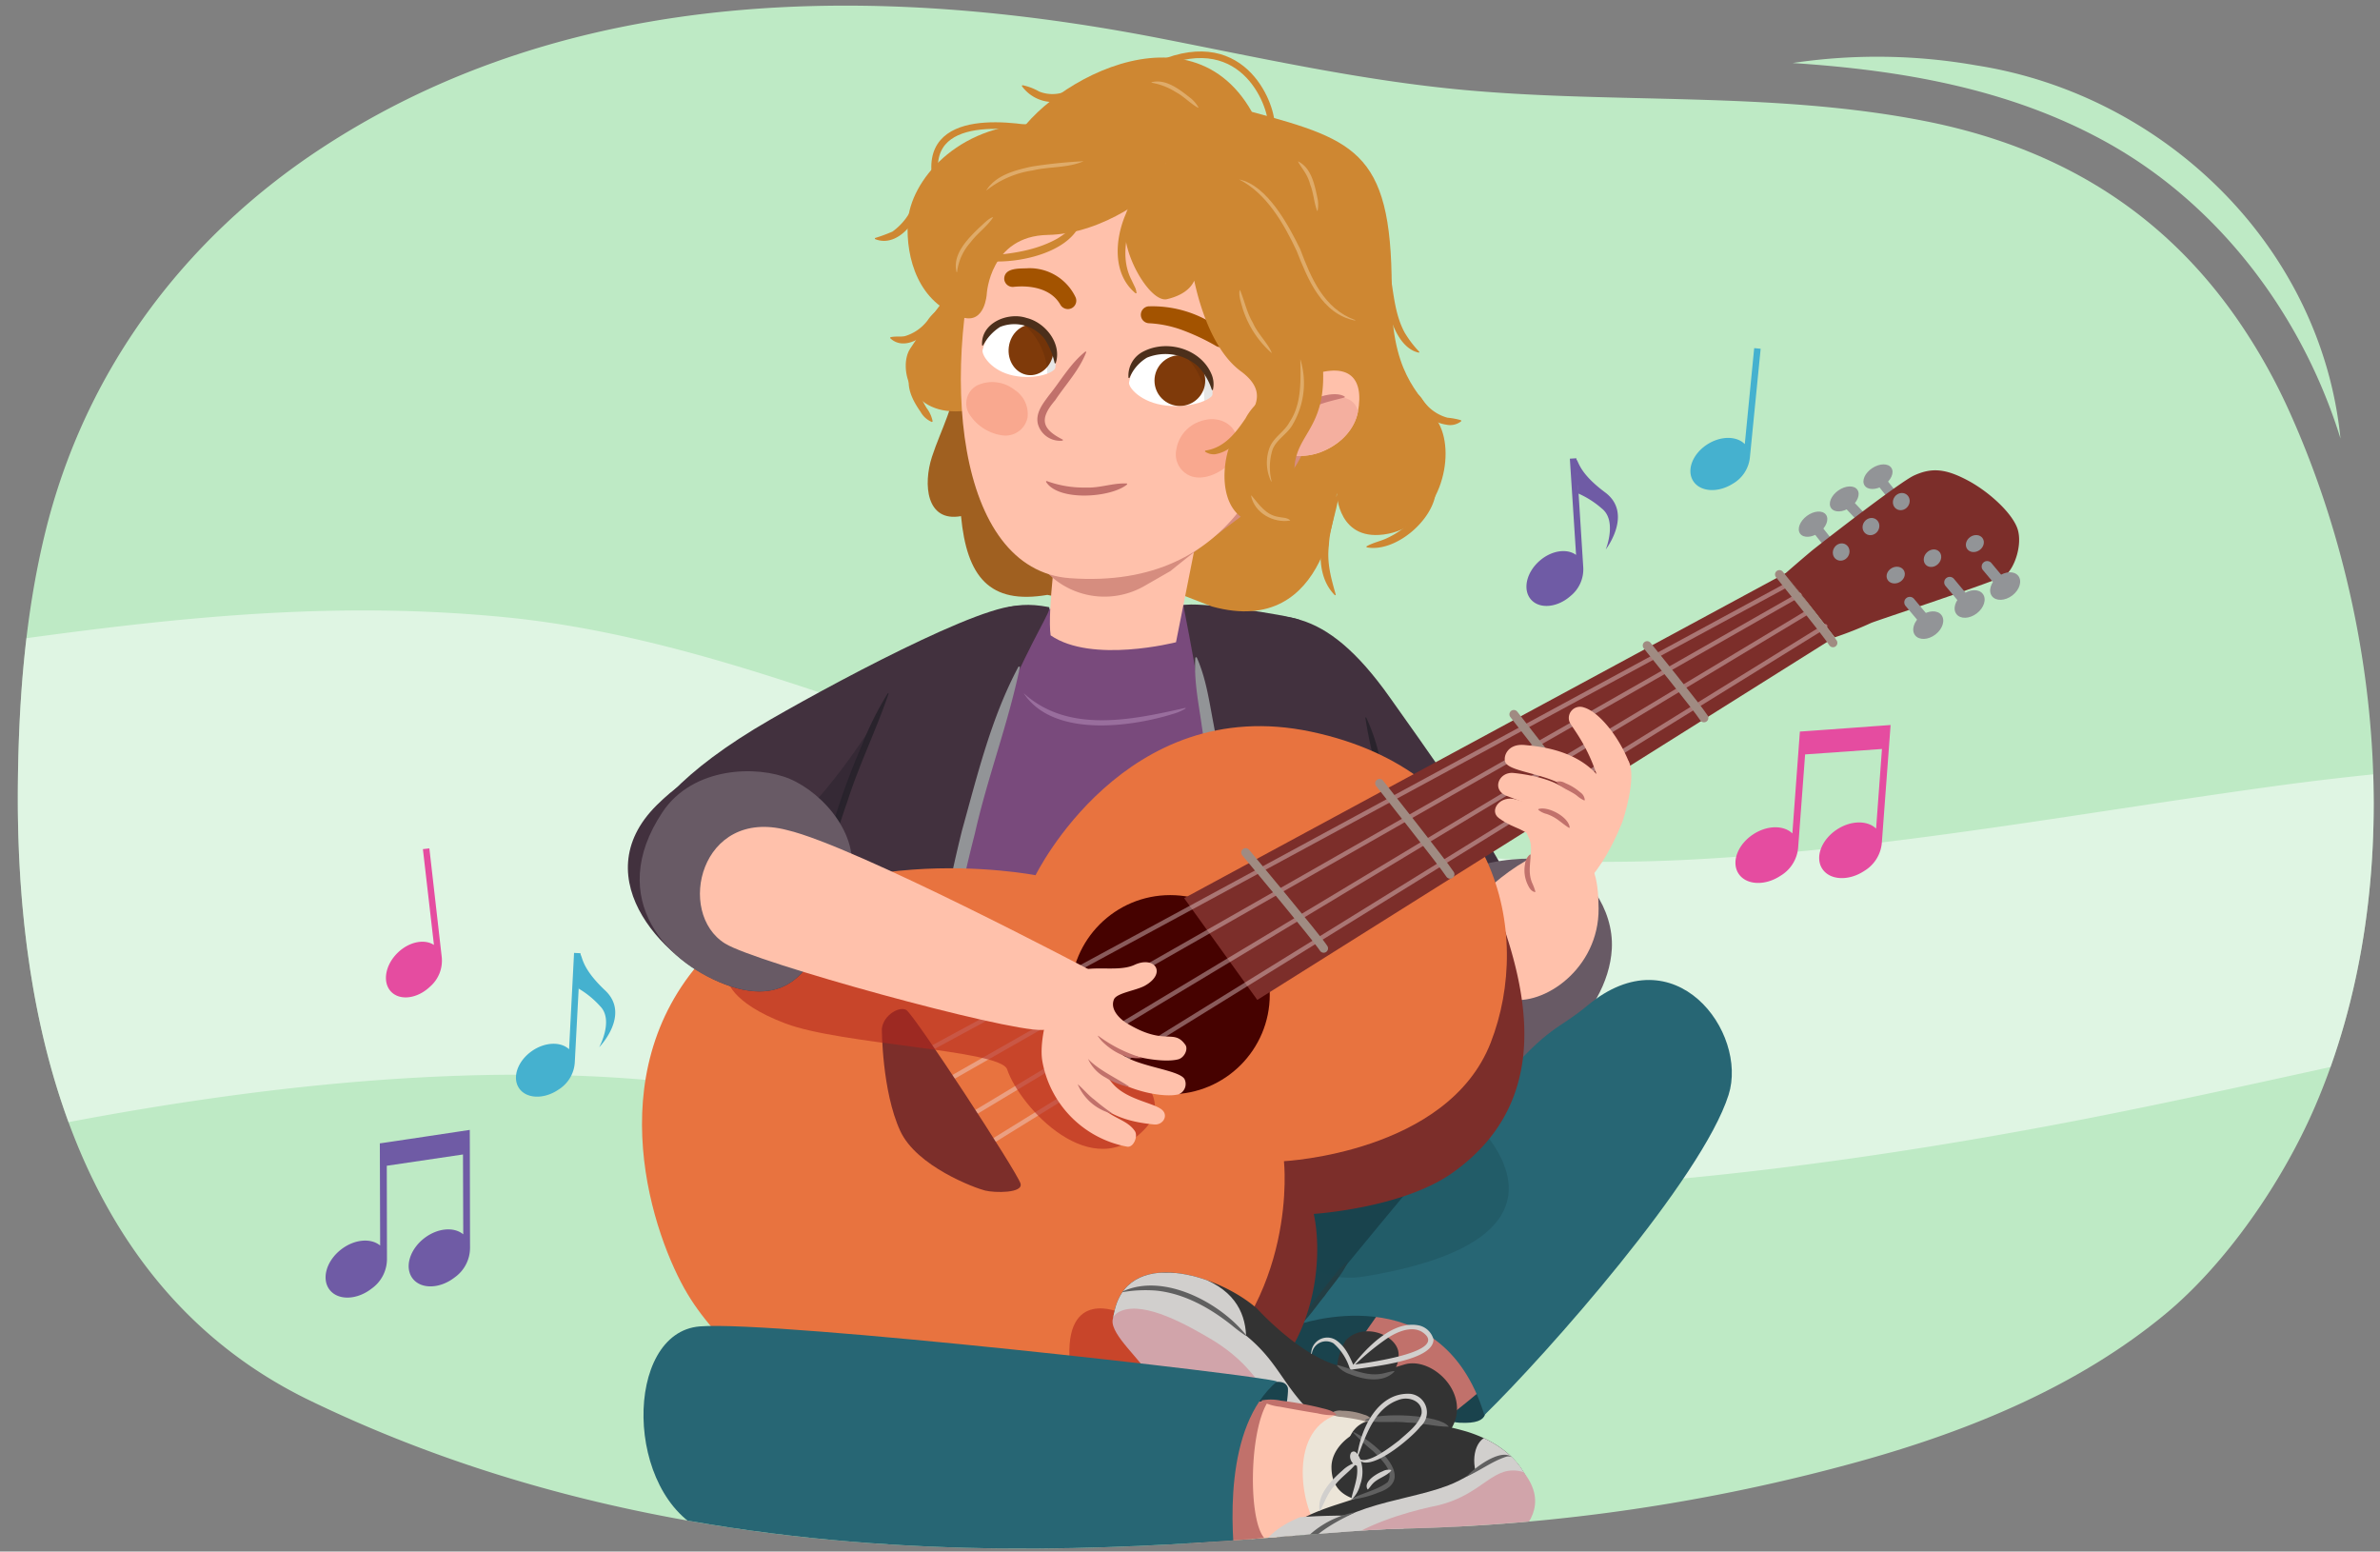 <svg xmlns="http://www.w3.org/2000/svg" xmlns:xlink="http://www.w3.org/1999/xlink" width="380" height="247.689" viewBox="0 0 380 247.689"><rect x="0" y="0" width="380" height="247.689" fill="#808080" stroke="none"/><defs><clipPath id="a"><path d="M49.392,223.537c72.094,34.937,149.122,21.031,174.447,20.492A297.082,297.082,0,0,0,296.871,233.3c18.01-5,35.169-12.185,48.9-23.566,9.438-7.825,18.5-20.667,23.862-33.107,14.77-34.3,11.091-77.421-4.211-111.171a92.357,92.357,0,0,0-7.948-14.118c-12.3-17.925-29.376-27.961-50.346-32.053-24.21-4.724-49.02-2.679-73.46-4.931-16.233-1.5-32.178-5.049-48.155-8.177C140.266-2.683,91.226-2.563,51.227,23.723,29.316,38.123,13.5,59.291,7.214,85.033c-3.257,13.336-4.265,27.139-4.366,40.875C2.564,164.232,12.551,205.685,49.392,223.537Z" fill="none"/></clipPath><clipPath id="b"><path d="M224.263,217.818c-.459.134-.919.276-1.374.422a4.012,4.012,0,0,0,.354-2.588c-.651-2.766-5.789-4.554-8.427-1.618a10.128,10.128,0,0,0-1.318,3.92c-4.826-1.387-10.133-6.185-12.789-9.043-6.224-5.5-21.049-10.044-22.885.994-.585,3.517,6.853,2.373,9.909,5.269,3.816,3.617,5.387,6.524,10.24,9.516,5.531,3.41,21.445,17.246,21.445,17.246s8.828-8.056,11.5-12.751c.1-.119.208-.236.3-.361C235.58,223.1,228.889,216.465,224.263,217.818Z" fill="none"/></clipPath><clipPath id="c"><path d="M244.309,237.667s-.842-6.2-10.073-9.113a41.016,41.016,0,0,0-13.876-1.787s-5.5-.282-5.447,6.145a7.783,7.783,0,0,0,3.09,5.337,15.578,15.578,0,0,1-4.28,1.968c-5.106,1.56-13.424,3.085-13.986,11.972-.521,8.244,12.952,18.179,26.15,10.183,8.413-5.1,7.284-22.606,8.658-22.741C236.493,239.44,244.309,237.667,244.309,237.667Z" fill="none"/></clipPath><clipPath id="d"><path d="M180.271,61.037c.28-1.338,1.326-5.888,7.04-5.049,4.6.675,6.411,3.778,6.274,6.976-.032.757-3.286,2.227-7.369,1.781S180.108,61.815,180.271,61.037Z" fill="#fff"/></clipPath><clipPath id="e"><path d="M156.891,55.855c.367-1.313,1.7-5.771,6.671-4.538,4.007.994,5.331,4.21,4.926,7.385-.1.752-3.1,1.988-6.672,1.259S156.678,56.618,156.891,55.855Z" fill="#fff"/></clipPath><clipPath id="f"><path d="M207.444,60.631c7.912-3.472,10.389-.407,9.375,5.089s-8.735,9.2-13.534,5.678S207.444,60.631,207.444,60.631Z" fill="#ffc1ab"/></clipPath></defs><path d="M49.392,223.537c72.094,34.937,149.122,21.031,174.447,20.492A297.082,297.082,0,0,0,296.871,233.3c18.01-5,35.169-12.185,48.9-23.566,9.438-7.825,18.5-20.667,23.862-33.107,14.77-34.3,11.091-77.421-4.211-111.171a92.357,92.357,0,0,0-7.948-14.118c-12.3-17.925-29.376-27.961-50.346-32.053-24.21-4.724-49.02-2.679-73.46-4.931-16.233-1.5-32.178-5.049-48.155-8.177C140.266-2.683,91.226-2.563,51.227,23.723,29.316,38.123,13.5,59.291,7.214,85.033c-3.257,13.336-4.265,27.139-4.366,40.875C2.564,164.232,12.551,205.685,49.392,223.537Z" fill="#beeac5"/><g clip-path="url(#a)"><path d="M523.576,135.648l0-.03c-.138-2.013-16.325-6.316-18.458-6.949a137.857,137.857,0,0,0-21.039-4.488,381.545,381.545,0,0,0-40.037-2.95,494.157,494.157,0,0,0-78.449,3.938C334,129.4,302.583,135.456,270.708,137.187c-30.805,1.673-60.793-2.027-90.552-10.33q-.9-.252-1.8-.507c-32.217-9.121-64.359-24.591-97.88-27.834-30.324-2.934-57.644.673-88.139,5.032-8.557,1.223-17.388,2.875-25.159,6.2C-68.9,125.205-70,194.446-71.882,198.915s126.3-44.957,207.912-20.541c58.579,17.524,122.638,13.358,182.118,2.98q8.247-1.44,16.462-3.062c45-8.868,89.528-21.366,135.3-24.282,18.655-1.189,37.847-.691,55.333,5.919Z" fill="#fff" opacity="0.51"/><path d="M153.413,101.145c4.786-3.88,31.553-7,43.757-3.092s11.228,88.846,12.2,100.074-25.878,19.683-45.4,15.29-23.914-10.083-23.914-10.083S149.2,104.562,153.413,101.145Z" fill="#794a7c"/><path d="M163.431,110.646c7.114,6.5,17.335,4.276,25.837,2.356l.046.092a7.555,7.555,0,0,1-1.579.738c-7.125,2.3-19.639,3.962-24.3-3.186Z" fill="#996e9d"/><path d="M194.716,99.35c9.1-1.76,16.451-3.215,27.222,12.033s34.421,47.1,21.915,55.411-24.006-5.5-28.977-13.063S188.575,100.537,194.716,99.35Z" fill="#42313e"/><path d="M188.944,96.643c1.758-.717,16.656,1.5,18.526,2.3,1.036.445,25.746,74.256,18.891,102.407-3.2,13.15-28.841,10.683-28.535,5.243C198.921,187.115,199.221,148.7,188.944,96.643Z" fill="#42313e"/><path d="M106.848,226.771c-.482,5.341,79.4,13.451,85.606,7.141s36.78.028,43.936-31.49-95.654-14.27-103.642-6.785S108.169,212.126,106.848,226.771Z" fill="#1a434d"/><path d="M123.062,114.836c12.249-7.051,38.22-20.773,40.847-17.673,3.964,4.679-32.156,47.992-43.671,51.087s-14.307-.657-17.806-5.536C102.432,142.714,93.724,131.724,123.062,114.836Z" fill="#42313e"/><path d="M128.013,159.074c2.929-13.343,18.212-54.8,24.395-58.052s8.68-5.325,15.036-4.108c1.537.294-13.819,19.28-16.348,57.045-2.254,33.663.383,53.281-1.278,56.342-8.73-1.911-23.757-4.038-26.035-7.618S128.013,159.074,128.013,159.074Z" fill="#42313e"/><path d="M236.041,169.455c-9.6-3.951-12.9-15.2-9.79-23.653,3-8.157,16.8-9.582,21.839-8.333s9.6,7.636,9.261,13.981C256.778,162.277,244.339,172.872,236.041,169.455Z" fill="#685a65"/><path d="M240.836,159.5c-4.3-.932-10.732-5.026-8.055-11.357,2.584-6.109,13.338-13.638,17.527-12.757s4.9,4.919,4.929,9.664C255.3,154.608,246.465,160.72,240.836,159.5Z" fill="#ffc1ab"/><path d="M191.1,105c1.489,3.376,1.961,6.939,2.639,10.462.662,3.528,1.231,7.072,1.781,10.62.509,3.555.976,7.118,1.329,10.7s.791,7.19.071,10.82a.133.133,0,0,1-.258,0c-1.53-7.045-1.993-14.13-3.234-21.211l-1.562-10.621c-.5-3.547-1.233-7.049-1.019-10.726A.133.133,0,0,1,191.1,105Z" fill="#929497"/><path d="M236.815,222.864c.375,2.008,1.637,4.541-3.775,4.259s-32.292-11.224-24.52-16.83,25.4,2.058,25.924,2.969S236.815,222.864,236.815,222.864Z" fill="#1a434d"/><path d="M222.436,206.426s-12.829,17.444-11.535,19.2,5.76,8.127,11.86,5.923,22.978-17.3,22.217-18.113S236.117,200.243,222.436,206.426Z" fill="#c1716b"/><path d="M207.015,211.541c.088-.07.455-.5,1.064-1.221,3.941-4.709,17.977-22.08,31.2-37.3,8.406-9.669,9.224-8.374,14.179-12.5,13.957-11.62,25.7,4.286,22.535,14.262-4.23,13.349-28.987,41.345-38.988,51.122C230.062,203.186,207.015,211.541,207.015,211.541Z" fill="#276674"/><path d="M207.151,211.734c.88-2.028,2.42-3.578,3.673-5.363l2.02-2.538a12.218,12.218,0,0,1,2.238-2.367l.081.064c-.736,1.783-2.576,3.784-3.673,5.363-1.408,1.661-2.521,3.546-4.257,4.905l-.082-.064Z" fill="#233e44"/><path d="M218,203.755c38.321-6.386,16.954-25.1,16.954-25.1l-30.375,16.838S206.974,205.592,218,203.755Z" fill="#1a434d" opacity="0.3"/><path d="M223.421,142.037l.021.05.01.02,0,.009c.02.024-.036-.075-.089-.048-.065,0-.075.084-.075.058-.272-1.095-.517-2.2-.7-3.316-.871-5.775-1.924-11.64-3.169-17.336a69.427,69.427,0,0,1-1.426-6.92l.128-.039a31,31,0,0,1,2.232,6.739A133.423,133.423,0,0,1,223.45,138.7a18.079,18.079,0,0,1,.036,3.4c-.006.162-.148.185-.191.068a.982.982,0,0,1-.006-.109l.132-.024Z" fill="#29232c"/><path d="M149.323,159.915c-.338-4.686.576-9.24,1.359-13.78.809-4.544,1.8-9.054,2.907-13.532,2.467-8.865,4.645-17.963,9-26.133a.131.131,0,0,1,.242.089c-1.883,9.038-5.173,17.569-7.192,26.56-1.143,4.432-2.14,8.9-3.095,13.377s-1.591,9-2.966,13.445a.131.131,0,0,1-.256-.026Z" fill="#929497"/><path d="M292.826,88.625a.935.935,0,0,1-.7-.332l-3.012-3.8a.669.669,0,0,1,.237-1.025.985.985,0,0,1,1.217.212l3.012,3.8a.669.669,0,0,1-.237,1.025A.988.988,0,0,1,292.826,88.625Z" fill="#929497"/><ellipse cx="289.479" cy="83.68" rx="2.558" ry="1.647" transform="translate(6.84 188.158) rotate(-36.41)" fill="#929497"/><path d="M298.124,84.3a.933.933,0,0,1-.728-.272l-3.322-3.53a.669.669,0,0,1,.15-1.041.986.986,0,0,1,1.23.108l3.322,3.53a.669.669,0,0,1-.15,1.041A.985.985,0,0,1,298.124,84.3Z" fill="#929497"/><ellipse cx="294.459" cy="79.647" rx="2.558" ry="1.647" transform="translate(7.513 183.144) rotate(-34.969)" fill="#929497"/><path d="M303.076,81.025a.94.94,0,0,1-.7-.333l-2.583-3.256a.67.67,0,0,1,.237-1.025.989.989,0,0,1,1.218.212l2.582,3.256a.668.668,0,0,1-.237,1.024A1,1,0,0,1,303.076,81.025Z" fill="#929497"/><ellipse cx="299.849" cy="75.999" rx="2.558" ry="1.647" transform="matrix(0.837, -0.547, 0.547, 0.837, 7.301, 176.504)" fill="#929497"/><path d="M285.017,91.574l7.92,10.173a57.446,57.446,0,0,0,5.774-2.285c.592-.294,20.423-6.815,21.478-7.626,1.441-1.109,2.72-4.782,1.977-7.285s-4.507-6.013-8-7.864-5.711-2.089-8.563-.78C303.238,76.994,290.1,87.232,289.183,88,287.568,89.346,285.017,91.574,285.017,91.574Z" fill="#7c2e2a"/><path d="M230.665,137.465a16.289,16.289,0,0,1,9,9.311c4.637,13.03,7.576,29.616-7.8,40.48-7.982,5.639-22.107,6.532-22.107,6.532,1.826,8.077.927,33.986-31.369,36.214s-21.55-41.609-20.549-41.906S230.665,137.465,230.665,137.465Z" fill="#7c2e2a"/><path d="M109.823,206.649c10.019,16.6,44.594,39.473,79.881,14.909C207.447,207.357,205,185.37,205,185.37s26.147-1.3,33.009-18.914,1-43.379-28.69-49.653-43.975,22.915-43.975,22.915-34.9-6.8-53.054,13.3C95.462,171.651,104.269,197.446,109.823,206.649Z" fill="#e8733f"/><circle cx="186.84" cy="158.79" r="15.897" fill="#460200"/><polygon points="292.769 101.824 200.745 159.627 189.063 143.382 285.102 91.494 292.769 101.824" fill="#7c2e2a"/><g opacity="0.4"><line x1="147.247" y1="168.119" x2="285.286" y2="93.4" fill="none" stroke="#f0e1e3" stroke-linecap="round" stroke-linejoin="round" stroke-width="0.702"/><line x1="150.084" y1="173.137" x2="287.299" y2="94.953" fill="none" stroke="#f0e1e3" stroke-linecap="round" stroke-linejoin="round" stroke-width="0.702"/><line x1="156.904" y1="183.151" x2="291.427" y2="99.963" fill="none" stroke="#f0e1e3" stroke-linecap="round" stroke-linejoin="round" stroke-width="0.702"/><line x1="153.356" y1="179.027" x2="289.032" y2="97.488" fill="none" stroke="#f0e1e3" stroke-linecap="round" stroke-linejoin="round" stroke-width="0.702"/></g><ellipse cx="293.821" cy="88.109" rx="1.41" ry="1.303" transform="matrix(0.529, -0.849, 0.849, 0.529, 63.732, 290.971)" fill="#929497"/><ellipse cx="298.725" cy="84.06" rx="1.41" ry="1.303" transform="translate(53.591 274.355) rotate(-53.538)" fill="#929497"/><ellipse cx="303.565" cy="80.072" rx="1.41" ry="1.303" transform="translate(58.763 276.63) rotate(-53.538)" fill="#929497"/><path d="M140.8,164.24c.239-2.222,2.841-3.652,3.9-3.009,1.295.786,17.641,25.776,18.238,27.695.49,1.576-4.1,1.515-5.653,1.133s-10.935-3.823-13.557-9.535C140.8,174.15,140.8,164.24,140.8,164.24Z" fill="#7c2e2a"/><path d="M320.344,95.023a.875.875,0,0,1-.643-.313l-3.094-3.7a.877.877,0,1,1,1.345-1.127l3.094,3.7a.877.877,0,0,1-.7,1.439Z" fill="#929497"/><ellipse cx="320.151" cy="93.554" rx="2.652" ry="1.884" transform="translate(9.104 213.965) rotate(-37.451)" fill="#929497"/><path d="M314.729,97.979a.873.873,0,0,1-.643-.313l-3.458-4.132a.877.877,0,1,1,1.345-1.127l3.458,4.133a.877.877,0,0,1-.7,1.439Z" fill="#929497"/><ellipse cx="314.479" cy="96.419" rx="2.652" ry="1.884" transform="translate(6.192 211.106) rotate(-37.451)" fill="#929497"/><path d="M308.352,101.171a.877.877,0,0,1-.644-.313l-3.458-4.133A.877.877,0,0,1,305.6,95.6l3.458,4.133a.877.877,0,0,1-.7,1.439Z" fill="#929497"/><ellipse cx="307.871" cy="99.793" rx="2.652" ry="1.884" transform="translate(2.779 207.784) rotate(-37.451)" fill="#929497"/><ellipse cx="308.548" cy="89.111" rx="1.502" ry="1.284" transform="translate(29.12 247.423) rotate(-45.643)" fill="#929497"/><ellipse cx="302.677" cy="91.806" rx="1.502" ry="1.284" transform="translate(-7.571 153.354) rotate(-28.094)" fill="#929497"/><ellipse cx="315.315" cy="86.776" rx="1.502" ry="1.284" transform="translate(5.708 192.118) rotate(-34.178)" fill="#929497"/><path d="M284.107,91.709s7.515,9.286,8.553,10.915" fill="none" stroke="#a08b82" stroke-linecap="round" stroke-linejoin="round" stroke-width="1.403"/><path d="M262.987,103.054s8.039,9.925,9.077,11.554" fill="none" stroke="#a08b82" stroke-linecap="round" stroke-linejoin="round" stroke-width="1.403"/><path d="M241.7,114.04s9.251,11.825,10.288,13.455" fill="none" stroke="#a08b82" stroke-linecap="round" stroke-linejoin="round" stroke-width="1.403"/><path d="M220.269,125.044s10.215,12.9,11.253,14.527" fill="none" stroke="#a08b82" stroke-linecap="round" stroke-linejoin="round" stroke-width="1.403"/><path d="M198.885,136.093s11.418,13.669,12.456,15.3" fill="none" stroke="#a08b82" stroke-linecap="round" stroke-linejoin="round" stroke-width="1.403"/><path d="M254.116,130.128c.39-.129.534.059.73.185a3.153,3.153,0,0,1,.953,1.036.689.689,0,0,1,.094.761l-.091.048a.8.8,0,0,1-.611-.366c-.22-.219-.647-.677-.85-.912-.135-.17-.334-.263-.289-.671l.064-.081Z" fill="#dc8478"/><path d="M259.081,131.081s2.345-6.957.932-9.6c-2.7,1.552-18.753,7.013-16,12.092,1.712,3.163-2.6,7.692,3.751,9.335S259.081,131.081,259.081,131.081Z" fill="#ffc1ab"/><path d="M252.891,112.939a1.793,1.793,0,0,0-2.329,2.211c.313.888,2.623,3.309,4.345,8.427-3.714-4.037-9.5-4.436-11.42-4.639-2.78-.294-3.53,1.842-3.136,2.748.724,1.665,7.5,1.809,10.444,4.579,1.489.853,3.532-.237,2.972-1.616-.12-.293,1.467-.358,1.987-.356a1.611,1.611,0,0,0,1.106-.438,1.107,1.107,0,0,0,.149-.139c.426.273,3.714-.523,3-2.24C258.311,117.361,255.229,113.609,252.891,112.939Z" fill="#ffc1ab"/><path d="M250.5,126.554c-1.736-2.1-6.657-2.954-8.864-3.159-2.325-.217-3.579,2.721-1,3.684.752.28,9.059,3.494,9.059,3.494a8.734,8.734,0,0,1-.737-.917,1.594,1.594,0,0,0,1.986-1.4C250.923,127.32,251.316,127.2,250.5,126.554Z" fill="#ffc1ab"/><path d="M249.742,132.636c-.691-1.125.386-2.219-.787-2.98-.382-.621-4.828-1.391-6.868-2.02-2.551-.787-4.434,1.768-2.755,2.978,2.827,2.037,3.925,1.246,6.364,4.223C247.614,136.615,250.9,134.528,249.742,132.636Z" fill="#ffc1ab"/><path d="M251.412,127.146a4.413,4.413,0,0,0-2.486-1.748" fill="#ffc1ab"/><path d="M245.609,129.211s1.726.516,2.154,1.47" fill="#ffc1ab"/><path d="M248.523,124.777a1.951,1.951,0,0,1,1.4.245,8.36,8.36,0,0,1,2.377,1.457,1.641,1.641,0,0,1,.736,1.246l-.088.054a4.48,4.48,0,0,1-1.119-.714c-.992-.808-2.538-1.251-3.329-2.188l.026-.1Z" fill="#c1716b"/><path d="M245.624,129.162c1.537-.522,4.849,1.254,5,2.95l-.086.057c-1.358-.83-1.88-1.626-3.611-2.233a3.237,3.237,0,0,1-1.333-.675l.029-.1Z" fill="#c1716b"/><path d="M245.076,142.412c-.654-.143-.933-.726-1.17-1.217a5.317,5.317,0,0,1-.4-3.317,2.184,2.184,0,0,1,.789-1.478l.093.045c-.051,1.608-.4,2.891.221,4.459a9.474,9.474,0,0,1,.538,1.431l-.069.077Z" fill="#c1716b"/><path d="M141.885,110.71c-1.988,5.833-4.7,11.335-6.576,17.2a117.517,117.517,0,0,0-4.754,17.72l-.134-.011a32.171,32.171,0,0,1,1.213-9.186,115.359,115.359,0,0,1,6-17.506,50.3,50.3,0,0,1,4.131-8.274l.121.058Z" fill="#29232c"/><path d="M123.3,133.989s6.016-2.79,16.1-18.39a92.124,92.124,0,0,0-7.669,23.974C130.761,145.739,123.3,133.989,123.3,133.989Z" fill="#29232c" opacity="0.5"/><path d="M116.135,156.31s.244,3.661,9.275,7.078,34.329,4.178,35.392,7.323c2.034,6.021,13.668,18.794,22.211,9.275s-25.14-21.967-25.14-21.967S129.071,146.058,116.135,156.31Z" fill="#b2271d" opacity="0.6"/><path d="M178.864,209.55s-9.031-4.15-8.055,8.054,16.842,6.591,16.842,6.591Z" fill="#b2271d" opacity="0.6"/><path d="M131.988,148.681c-1.87,3.587-4.658,12.19-15.171,8.829-10.22-3.267-23.8-17.212-11.981-28.954,11.585-11.514,19.385-4.932,23.55-1.2,3.736,3.351,9.426,6.417,7.188,13.384C131.782,152.553,131.988,148.681,131.988,148.681Z" fill="#42313e"/><path d="M131.988,148.681c-1.87,3.587-4.658,12.19-15.171,8.829-10.22-3.267-20.276-13.98-11.049-27.849,4.881-7.338,15.185-7.5,20.334-5.318,5.428,2.3,11.71,9.432,9.472,16.4C131.782,152.553,131.988,148.681,131.988,148.681Z" fill="#685a65"/><path d="M166.37,164.42c-5.9.215-45.657-10.74-50.587-13.785-7.907-4.881-3.952-21.766,9.9-18.119,10.83,2.529,48.358,22.35,48.358,22.35S184.52,163.758,166.37,164.42Z" fill="#ffc1ab"/><path d="M181.13,154.034c-3.021,1.4-8.192-.526-10.281,1.925a18.5,18.5,0,0,0-2.486,3.284c-1.374,2.705-2.405,7.43-1.946,10.111a16.867,16.867,0,0,0,13.552,13.7c1.014.176,1.769-1.665,1.233-2.477-1.084-1.643-3.147-1.976-4.822-3.386-.84-.707-2.015-1.03-2.364-1.967.152.151.361.273.513.411,2.857,2.595,5.825,3.484,9.719,3.874,1.4.14,2.3-1.34,1.364-2.262-1.186-1.172-5.448-1.586-7.759-4.043a11.263,11.263,0,0,1-1.3-1.7c3.443,2.631,9.167,3.8,11.6,3.2a1.771,1.771,0,0,0,.952-2.476c-.941-1.446-7.348-1.934-9.95-3.883a4.462,4.462,0,0,1-.9-.709c2.954,1.237,7.61,2.053,9.858,1.476.99-.254,1.635-1.63,1.144-2.316-1.938-2.714-3.232.359-9.579-3.595-.017-.01-2.637-1.686-1.818-3.662.427-1.027,3.559-1.408,4.949-2.19C186.338,155.36,184.383,152.523,181.13,154.034Z" fill="#ffc1ab"/><path d="M175.348,165.354a22.227,22.227,0,0,0,7.078,3.534c-2.428.33-4.8-.99-6.475-2.657a6.764,6.764,0,0,1-.653-.832.035.035,0,0,1,.05-.045Z" fill="#c1716b"/><path d="M180.359,173.508a10.656,10.656,0,0,1-3.808-1.473,6.291,6.291,0,0,1-2.831-3c1.662,1.79,4.687,3.145,6.639,4.471Z" fill="#c1716b"/><path d="M177.515,177.773a8.055,8.055,0,0,1-5.443-4.682c.793.636,1.695,1.761,2.639,2.444a32.262,32.262,0,0,0,2.842,2.179.035.035,0,0,1-.038.059Z" fill="#c1716b"/><path d="M224.263,217.818c-.459.134-.919.276-1.374.422a4.012,4.012,0,0,0,.354-2.588c-.651-2.766-5.789-4.554-8.427-1.618a10.128,10.128,0,0,0-1.318,3.92c-4.826-1.387-10.133-6.185-12.789-9.043-6.224-5.5-21.049-10.044-22.885.994-.585,3.517,6.853,2.373,9.909,5.269,3.816,3.617,5.387,6.524,10.24,9.516,5.531,3.41,21.445,17.246,21.445,17.246s8.828-8.056,11.5-12.751c.1-.119.208-.236.3-.361C235.58,223.1,228.889,216.465,224.263,217.818Z" fill="#333"/><g clip-path="url(#b)"><path d="M192.743,204.383c5.247,2.38,6.39,6.387,6.207,10.17s-8.431,4.638-13.679,2.258-9.7-1.643-9.092-7.9S187.7,202.1,192.743,204.383Z" fill="#d1cfcd"/><path d="M213.422,236.813c4.312-3.038,5.376-4.878,14.282-2.9s-2.331,11.458-5.095,10.376-8.3-3.585-9.485-7.476" fill="#f0e1e3"/></g><path d="M215.874,232.93c-1.275-1.574-5.552-6.3-7.59-8.522-4.314-4.711-4.981-8.625-12.212-13.275-4.142-2.41-11.781-5.481-15.621-3.845-1.64.7-2.048,1.024-2.627,2.617-.542,1.489,4.457,4.03,5.8,5.624a67.582,67.582,0,0,0,10.845,10.822c4.826,3.712,9.994,7.4,14.711,11.224,3,2.434,5.637,7.689,8.654,5.782C222.529,240.389,217.992,235.541,215.874,232.93Z" fill="#d1cfcd"/><path d="M215.033,236.542c-1.255-1.59-7.721-8.2-9.731-10.451-4.253-4.767-5.337-8.173-11.481-12.038-4.132-2.473-10.978-6.359-14.838-4.772-3.476,1.428.552,5.215,3.064,8.28,3.138,3.827,8.41,8.1,12.6,11.409,4.778,3.774,6.349,8.036,11.017,11.925,2.966,2.472,6.631,5.3,10.193,4.067C219.181,243.808,217.117,239.18,215.033,236.542Z" fill="#d1a4aa"/><path d="M179.225,206.177c6.567-3.056,15.6,1.77,19.761,6.994l-.072.074a23.771,23.771,0,0,1-2.2-1.645c-3.487-2.779-7.579-5.093-12.084-5.566a21.707,21.707,0,0,0-5.366.238l-.041-.095Z" fill="#606060"/><path d="M216.937,234.144a3.962,3.962,0,0,1,1.653,1.432,7.673,7.673,0,0,1,1.82,4.021,2.378,2.378,0,0,1-.695,2.132l-.09-.051a7.414,7.414,0,0,0-1.646-5.65,7.468,7.468,0,0,1-1.114-1.81l.072-.074Z" fill="#d1a4aa"/><path d="M213.526,217.911c2.271.59,4.371,1.739,6.783,1.436.762-.092,1.425-.36,2.272-.484l.055.087c-1.8,1.906-4.948,1.306-7.118.416A4.538,4.538,0,0,1,213.471,218l.055-.087Z" fill="#606060"/><path d="M209.349,216.1a2.574,2.574,0,0,1,3.907-2.2c1.528,1,2.242,2.642,2.928,4.24l-.388-.242c1.748-.233,14.122-1.794,11.986-4.629-1.653-1.961-4.451-.847-6.279.369a40.747,40.747,0,0,0-5.676,4.724.052.052,0,0,1-.079-.066c2.334-3.069,6.651-7.672,10.928-6.678a3.119,3.119,0,0,1,2.2,2.182c.074,3.513-10.266,4.422-13,4.837a.37.37,0,0,1-.387-.237,8.88,8.88,0,0,0-2.571-3.947,2.3,2.3,0,0,0-3.464,1.639c0,.063-.1.066-.1,0Z" fill="#d1cfcd"/><path d="M199.438,221.022c2.978,0,5.543-1.232,6.169.462s-5.68,32.814-11.122,30.374C189.667,249.7,199.438,221.022,199.438,221.022Z" fill="#1a434d"/><path d="M191.741,222.25s35.1,5.414,43.334,7.64-3.855,11.329-3.855,11.329-38.672,6.475-39.786,5.92C184.117,243.491,186.075,225.46,191.741,222.25Z" fill="#ffc1ab"/><path d="M202.348,223.93c-1.248-.2-2.426-.391-3.513-.564l-8.944,22.658a6.234,6.234,0,0,0,1.543,1.115c.339.168,5.773-.456,10.914-1.207C199.276,244.288,199.276,228.915,202.348,223.93Z" fill="#c1716b"/><path d="M203.886,220.533c-8.586,7.269-7.322,23.921-6.532,30.267s-71.344-.342-84.563-6.2-13.214-31.877-1.062-32.854S201.527,219.557,203.886,220.533Z" fill="#276674"/><path d="M210.736,244.22c-2.746-2.688-5.43-15.57,2.641-18.353,1.644.228,11.857,1.666,11.857,1.666s8.5,8.461-2.656,13.013S210.736,244.22,210.736,244.22Z" fill="#ece5d8"/><path d="M221.5,238.4a2.969,2.969,0,0,1-3.559,1.389c-2.638-.617-5.289-1.548-5.352-5.5-.043-2.735,2.373-4.966,4.434-5.794S221.5,238.4,221.5,238.4Z" fill="#333"/><path d="M244.309,237.667s-.842-6.2-10.073-9.113a46.312,46.312,0,0,0-14.782-1.834s-4.592-.235-4.541,6.192c.466,3.64,4.453,5.358,4.453,5.358s-3.3,1.072-6.008,1.948c-6.765,2.19-11.523,5.079-12.45,11.41.167,13.944,16.134,16.724,24.866,10.193,7.878-5.892,7.4-22.055,8.771-22.19C236.493,239.44,244.309,237.667,244.309,237.667Z" fill="#333"/><g clip-path="url(#c)"><path d="M203.308,242.939c2.276-1.216,18.054-1.272,20.293-.41s-2.639,27.241-12.681,25.034-14.789-12.442-14.277-14.626S203.308,242.939,203.308,242.939Z" fill="#d1cfcd"/><path d="M221.818,265.387c-3.575.826-11.214.22-11.214.22s-9.546-5.436-3.309-16.7c4.938-8.921,16.1-8.838,23.8-11.723,5.293-1.983,9.369-6.788,11.927-3.979,4.234,4.652,4.066,5.525,4.066,5.525s-7.714,12.938-8.5,13.149-8.373,10.9-10.482,11.622S221.818,265.387,221.818,265.387Z" fill="#d1cfcd"/><path d="M236.231,236.638c-1.557-3.086-.92-6.787,1.452-7.412s8.8,2.444,7.1,4.93S236.231,236.638,236.231,236.638Z" fill="#d1cfcd"/></g><path d="M212.536,225.593a2.4,2.4,0,0,1,1.765-.383,10.418,10.418,0,0,1,3.482.626,2.167,2.167,0,0,1,1.453,1.11l-.075.111a4.633,4.633,0,0,1-1.671-.288c-1.069-.256-2.172-.41-3.266-.575a3.208,3.208,0,0,1-1.666-.469l-.022-.132Z" fill="#9e8e85"/><path d="M217.99,226.651c2.145-1.241,11.972-.854,13.331,1.106-2.289,0-4.358-.652-6.631-.665-2.253-.254-4.434.142-6.683-.309l-.017-.132Z" fill="#606060"/><path d="M209.809,260.7c2.7,5.631,14.814,7,22.316-4.848,3.378-6.481,7.217-7.968,9.373-9.924s5.875-5.711,1.748-10.933c-4.92-1.411-6.169,3.489-13.637,5.316C223.6,241.526,203.088,246.665,209.809,260.7Z" fill="#d1a4aa"/><path d="M216.11,228.61c3.232,1.481,10.433,7.527,3.964,9.662a15.567,15.567,0,0,1-4.273,1.107l-.027-.1c1.863-.982,4.155-1.418,5.785-2.675,1.131-1.747-1.1-3.686-2.317-4.942a30.573,30.573,0,0,1-3.2-2.972l.064-.081Z" fill="#606060"/><path d="M216.772,232.615c1.13,1.693,5.438-1.792,6.6-2.661,1.336-1.211,3.152-2.514,3.6-4.289.245-1.952-2.007-2.834-3.681-2.181-3.824,1.324-5.2,5.621-6.519,9.131Zm-.1.009c.506-4.44,3.292-10.447,8.536-10.111a2.977,2.977,0,0,1,1.585,5.21c-1.236,1.672-8.651,8.056-10.121,4.9Z" fill="#d1cfcd"/><path d="M216.6,233.554c-1.028,1.337-2.421,2.177-3.43,3.511-1.265,1.306-1.614,2.74-2.459,4.185-.5-2.541,1.869-4.969,3.636-6.512a5.163,5.163,0,0,1,2.2-1.272.056.056,0,0,1,.055.088Z" fill="#d1cfcd"/><path d="M215.743,239.3c.5-2.251,1.728-4.7.284-6.825-.014-.022-.036-.029.006-.012.013.023.224,0,.254-.066.064-.1,0-.01.011.054a1.266,1.266,0,0,0,1.063,1.329.056.056,0,0,1,.019.1c-1.061.641-2.3-1.02-1.632-2.01.688-.559,1.191.522,1.414,1.019a5.915,5.915,0,0,1,.006,4.127,4.724,4.724,0,0,1-1.337,2.335.055.055,0,0,1-.088-.053Z" fill="#d1cfcd"/><path d="M218.354,237.758c-.757-1.216,1.495-2.544,2.434-2.894a1.88,1.88,0,0,1,1.3-.2.064.064,0,0,1,.036.1c-.733.915-2.13,1.193-2.959,2.1-.272.286-.414.542-.736.891a.054.054,0,0,1-.079,0Z" fill="#d1cfcd"/><path d="M210.417,264.543c-6.975-2.526-7.266-11.187-3.768-16.724a15.2,15.2,0,0,1,9.474-6.37l.03.1c-3.4,1.61-6.733,3.534-8.8,6.734-3.594,5.915-2.842,12.415,3.06,16.262Z" fill="#606060"/><path d="M234.166,235.712c1.234-1.382,5.439-4.562,7.2-3.1a1.235,1.235,0,0,0-.944-.043c-2.23.744-4.086,2.192-6.258,3.146Z" fill="#606060"/><path d="M201.461,223.559a7.721,7.721,0,0,1,3.069.04,55.194,55.194,0,0,1,6,1.061c.865.25,2.34.434,2.88,1.244a10.08,10.08,0,0,1-3.074-.285c-1.49-.233-4.479-.758-5.96-1.046a8.171,8.171,0,0,1-2.932-.882.074.074,0,0,1,.019-.132Z" fill="#c1716b"/></g><path d="M75.018,184.132h0l-.01-3.755s-14.2,2.142-14.362,2.149l.052,16.31c-1.483-1.235-4.118-1.014-6.237.63-2.353,1.825-3.173,4.7-1.833,6.433s4.335,1.651,6.687-.174A5.8,5.8,0,0,0,61.785,201L61.756,186.1l12.167-1.8.041,12.746c-1.483-1.235-4.118-1.013-6.238.63-2.352,1.825-3.173,4.705-1.832,6.434s4.334,1.65,6.687-.175a5.8,5.8,0,0,0,2.466-4.719Z" fill="#6f5ba5"/><path d="M301.583,119.486h0l.277-3.746s-14.323,1.05-14.484,1.045l-1.2,16.266c-1.384-1.345-4.028-1.326-6.267.151-2.485,1.639-3.524,4.448-2.319,6.274s4.195,1.978,6.68.338A5.8,5.8,0,0,0,287.1,135.3l1.111-14.866,12.27-.867-.935,12.712c-1.384-1.345-4.028-1.326-6.267.151-2.485,1.639-3.524,4.448-2.319,6.274s4.195,1.977,6.68.338a5.8,5.8,0,0,0,2.821-4.517Z" fill="#e54ca0"/><path d="M92.692,152.173l-1.037-.053L90.861,167.5c-1.333-1.24-3.829-1.168-5.912.272-2.311,1.6-3.234,4.271-2.059,5.969s4,1.78,6.312.182a5.482,5.482,0,0,0,2.569-4.322Z" fill="#45b1cf"/><path d="M92.542,152.263c.562.185-.048,1.963,4.076,5.847s-.95,9.07-.95,9.07,2.361-4.307.161-6.543a14.6,14.6,0,0,0-3.495-2.851Z" fill="#45b1cf"/><path d="M251.687,73.158l-1.037.067.992,15.364c-1.469-1.077-3.939-.717-5.841.954-2.111,1.856-2.718,4.617-1.355,6.168s4.179,1.305,6.291-.55a5.481,5.481,0,0,0,2.051-4.59Z" fill="#6f5ba5"/><path d="M251.548,73.264c.58.119.18,1.955,4.725,5.336s.106,9.119.106,9.119,1.847-4.551-.6-6.518a14.605,14.605,0,0,0-3.8-2.426Z" fill="#6f5ba5"/><path d="M68.554,135.437l-1.032.119,1.763,15.295c-1.521-1-3.97-.518-5.786,1.247-2.015,1.959-2.482,4.747-1.043,6.228s4.24,1.093,6.255-.866a5.473,5.473,0,0,0,1.818-4.687Z" fill="#e54ca0"/><path d="M281.114,55.675l-1.034-.1-1.5,15.324c-1.275-1.3-3.772-1.344-5.918,0-2.383,1.49-3.428,4.118-2.333,5.869s3.914,1.962,6.3.472a5.477,5.477,0,0,0,2.765-4.2Z" fill="#45b1cf"/><path d="M373.691,70.005c-6.123-19.764-19.445-37.482-37.652-47.462-15.275-8.391-32.454-11.352-49.823-12.482a91.327,91.327,0,0,1,29.305.373c30.062,4.679,55.088,28.92,58.17,59.571Z" fill="#beeac5"/><path d="M181.338,97.883c5.544-3.908,14.3-4.077,15.613-21.62s-43.393-30.6-43.393-30.6-2.419,13.247-1.545,15.709-1.8,7.192-3.217,11.568-.924,10.46,4.645,9.454c.92,9.66,4.518,14.156,13.794,12.572" fill="#a06020"/><path d="M172.862,88.845c-.18-.536-11.729-64.409-11.729-64.409,2.4-8.932,28.061-25.461,38.743-6.583,17.062,4.638,22.684,6.561,22.313,30.325.3,12.678,5.1,14.9,7.538,19.426,2.85,5.286.03,16-8.057,17.6s-8.244-6.5-8.244-6.5-.856,23.373-19.9,18.121" fill="#ce8732"/><path d="M226.552,56.3c-4.788-.975-6.224-11.015-5.3-15l.154,0c1.137,3.893.891,8.1,2.841,11.746a16.791,16.791,0,0,0,2.375,3.126l-.074.136Z" fill="#ce8732"/><path d="M202.962,19.5c-.235-3.631-5.44-16.421-20.644-7.864" fill="none" stroke="#ce8732" stroke-miterlimit="10" stroke-width="1.053"/><path d="M173.636,13.191a7.053,7.053,0,0,1-5.1,3.082,6.128,6.128,0,0,1-5.391-2.546l.082-.131a8.881,8.881,0,0,1,2.683,1.013,5.691,5.691,0,0,0,5.011-.381,9.441,9.441,0,0,1,2.618-1.158l.1.121Z" fill="#ce8732"/><path d="M213.747,78.99c-.34,2.779-1.452,5.254-1.568,8.043-.352,2.788.331,5.226,1.1,7.92l-.13.085c-3.157-3.142-2.488-8.385-1.406-12.3a8.849,8.849,0,0,1,1.868-3.811l.14.067Z" fill="#ce8732"/><path d="M226.23,62.934s-.083.054.076.014c.053-.022.051-.056.07-.031a4.772,4.772,0,0,1,.639.7A6.964,6.964,0,0,0,231.1,66.68a11.9,11.9,0,0,1,2.181.406l.033.152a2.844,2.844,0,0,1-2.4.556,6.216,6.216,0,0,1-4.775-3.7,1.519,1.519,0,0,1-.007-1.33c.081-.054.163-.018.159,0,.086.071,0,.093-.06.171Z" fill="#ce8732"/><path d="M229.262,78.35c-.29,4.59-6.429,9.916-11.07,9.025l-.015-.154c1.165-.654,2.322-.827,3.4-1.368a14.173,14.173,0,0,0,5.415-4.538,30.541,30.541,0,0,1,2.122-3.012l.147.047Z" fill="#ce8732"/><path d="M167.748,101.425c-.569-3.79,1.12-16.026,1.12-16.026l23.664-6.9s-4.507,22.8-4.767,24.029C187.765,102.526,174.336,105.981,167.748,101.425Z" fill="#ffc1ab"/><path d="M168.537,89.66l23.59-5.208c-.332,1.9-.35.083-.867,3.035" fill="#cc7c76"/><path d="M152.1,46.928c-1.639.692-3.174,3.411-6.772,8.724-1.928,2.846-.282,11.078,8.95,9.908,9.52-1.206-.068-20.656-.068-20.656Z" fill="#ce8732"/><path d="M186.914,91.139,182.8,93.5a12.815,12.815,0,0,1-14.657-1.214c-10.815-9.169-14.063-32.136-7.667-52.479,0,0,5.13-17.646,26.4-13.4s25.739,26.327,23.1,39.068-5.521,11.4-23.065,25.661" fill="#d68d7f"/><path d="M170.819,92.3c27.058,1.957,33.656-20.433,36.3-33.174s-1.83-34.823-23.1-39.069-26.4,13.4-26.4,13.4C149.587,59,152.563,90.982,170.819,92.3" fill="#ffc1ab"/><path d="M183.428,48.905a18.215,18.215,0,0,1,9.5,2.333c1.144.8,4.2,1.793,2.993,3.657a1.357,1.357,0,0,1-1.8.311,35.487,35.487,0,0,0-5.178-2.448A18.078,18.078,0,0,0,183.43,51.6a1.352,1.352,0,0,1,0-2.7Z" fill="#a35300"/><path d="M180.271,61.037c.28-1.338,1.326-5.888,7.04-5.049,4.6.675,6.411,3.778,6.274,6.976-.032.757-3.286,2.227-7.369,1.781S180.108,61.815,180.271,61.037Z" fill="#fff"/><g clip-path="url(#d)"><circle cx="188.381" cy="60.757" r="4.051" fill="#7f3a0a"/><path d="M194.6,64.657a15.929,15.929,0,0,0-.331-2.1c0-.033-.006-.066-.011-.1A10.851,10.851,0,0,0,192.8,58.36a10.458,10.458,0,0,0-6.344-4.174c-.411-.065-.493.524-.151.678l.012.006c-.028.005-.056.006-.085.011a.352.352,0,0,0,.034.694,6.863,6.863,0,0,1,3.008,1.326,10.673,10.673,0,0,1,1.994,2.662,11.5,11.5,0,0,1,.717,1.68,11.44,11.44,0,0,1,.253,1.588,14.271,14.271,0,0,1,.038,1.779,6.661,6.661,0,0,0-.052,2.072,1.051,1.051,0,0,0,.791.808,1.121,1.121,0,0,0,.874-.187.915.915,0,0,0,.549-.452A3.929,3.929,0,0,0,194.6,64.657Z" opacity="0.1"/></g><path d="M180.18,60.328a4.3,4.3,0,0,1,2.416-4.235c3.829-1.955,9.18-.364,10.855,3.682a4.059,4.059,0,0,1,.2,2.486h-.155a9.649,9.649,0,0,0-2.243-3.8,7.848,7.848,0,0,0-8.124-1.364,6.789,6.789,0,0,0-2.793,3.246l-.154-.015Z" fill="#4c2f1b"/><path d="M156.891,55.855c.367-1.313,1.7-5.771,6.671-4.538,4.007.994,5.331,4.21,4.926,7.385-.1.752-3.1,1.988-6.672,1.259S156.678,56.618,156.891,55.855Z" fill="#fff"/><g clip-path="url(#e)"><ellipse cx="164.63" cy="55.85" rx="4.051" ry="3.591" transform="translate(88.408 212.094) rotate(-82.734)" fill="#7f3a0a"/><path d="M169.564,59.955a12.4,12.4,0,0,0-.212-2.079,12,12,0,0,0-.414-1.585.473.473,0,0,0,.02-.146,10.551,10.551,0,0,0-.3-2.426A7.648,7.648,0,0,0,167.53,51.5a6.851,6.851,0,0,0-4.145-2.922.763.763,0,0,0-.891.426.81.81,0,0,0-.035.487,4.943,4.943,0,0,0-1.226-.232c-.42-.021-.473.5-.2.714.943.751,1.981,1.356,2.859,2.2a10.86,10.86,0,0,1,3.215,6.118,9.782,9.782,0,0,1,.1,1.649,4.982,4.982,0,0,0,.127,2.15,1.069,1.069,0,0,0,1.667.252A3.483,3.483,0,0,0,169.564,59.955Z" opacity="0.1"/></g><path d="M156.8,55.139c-.236-3.575,4.1-5.378,7.083-4.388,3.023.714,5.727,4.131,4.666,7.255l-.154-.013a11.723,11.723,0,0,0-1.577-3.847,6.127,6.127,0,0,0-7.138-1.957,7.842,7.842,0,0,0-2.728,2.979l-.152-.029Z" fill="#4c2f1b"/><path d="M169.289,48.617c-1.469-2.541-4.661-3.094-7.362-2.832a1.364,1.364,0,0,1-1.588-1.227c-.011-1.93,2.625-1.648,3.918-1.742a8.129,8.129,0,0,1,7.44,4.57,1.345,1.345,0,0,1-.587,1.81,1.376,1.376,0,0,1-1.821-.579Z" fill="#a35300"/><path d="M173.447,56.189c-1.127,2.92-3.266,5.142-4.966,7.7-2.5,2.915-2.257,4.554,1.225,6.3l-.029.152a3.674,3.674,0,0,1-3.951-2.613c-.451-1.792.8-3.3,1.728-4.577,1.934-2.388,3.422-5.1,5.869-7.05l.124.092Z" fill="#c1716b"/><path d="M179.973,77.326C177.406,79.474,168.94,80.08,167,76.9l.1-.118a17.145,17.145,0,0,0,6.288,1.048c2.251.1,4.245-.745,6.536-.65l.049.147Z" fill="#c1716b"/><path d="M196.733,68.3c-1.148-1.286-3.186-1.9-5.6-.844a5.68,5.68,0,0,0-3.313,4.3,3.7,3.7,0,0,0,2.727,4.373c2,.484,4.463-.746,5.938-2.238A4.274,4.274,0,0,0,196.733,68.3Z" fill="#f69c83" opacity="0.69"/><path d="M156.163,61.457a5.759,5.759,0,0,1,5.857.8,4.574,4.574,0,0,1,2.037,4.395A3.586,3.586,0,0,1,160.03,69.5a7.5,7.5,0,0,1-5.279-3.408A3.248,3.248,0,0,1,156.163,61.457Z" fill="#f69c83" opacity="0.69"/><path d="M207.444,60.631c7.912-3.472,10.389-.407,9.375,5.089s-8.735,9.2-13.534,5.678S207.444,60.631,207.444,60.631Z" fill="#ffc1ab"/><g clip-path="url(#f)"><path d="M211.733,71.761a11.212,11.212,0,0,0,4.767-4.283,2.677,2.677,0,0,0-1.122-3.7,5.507,5.507,0,0,0-5.068.173c-2.131,1-5.116,3-5.9,5.368a2.6,2.6,0,0,0,.759,2.889C206.816,73.823,210.015,72.658,211.733,71.761Z" fill="#f4af9f"/></g><path d="M206.138,66.979c.576-2.469,6.4-5.041,8.579-3.662l-.018.136c-2.29.607-4.477.989-6.45,2.366a9.736,9.736,0,0,1-2,1.248l-.106-.088Z" fill="#cc7c76"/><path d="M147.441,29.491c.684,3.71-3.448,10.46-7.752,8.664L139.7,38a26.45,26.45,0,0,0,2.794-1.028,9.829,9.829,0,0,0,3.494-4.644,12.85,12.85,0,0,1,1.3-2.86l.153.023Z" fill="#ce8732"/><path d="M185.632,29.217c-1.3,1.347-9.1,8.108-18.349,8.287s-9.734,9.442-9.734,9.442-.278,4.839-3.894,3.711c-7.051-2.2-9.028-9.5-8.72-15.118.366-6.7,7.962-15.606,20.27-15.76,6.173-.078,19.81-5.423,20.611,1.833S185.632,29.217,185.632,29.217Z" fill="#ce8732"/><path d="M186.1,26.12a19.468,19.468,0,0,0-3.592,4.051c-1.728,2.572-3.372,3.427-2.821,7.8.561,4.451,4.327,10.32,6.634,9.787,3.126-.721,6.266-2.847,3.905-8.018-.8-1.756.677,14.21,7.885,19.524,6.208,4.577-.585,8.2-1.911,12.266s-1.42,12.092,6.021,12.279c5.909-.982,5.887,1.084,4.476-7.813-.5-6.807,5.32-6.919,4.488-17.934-.279-3.695.366-14.774-.466-17.715-2.128-7.52-7.347-20-17.892-20.5s-16.182-1.444-14.184,2.029S186.1,26.12,186.1,26.12Z" fill="#ce8732"/><path d="M182.25,30.354a21.535,21.535,0,0,1-1.411,4.15c-1.13,3.278-1.832,7-.171,10.2l.46.97a2.7,2.7,0,0,1,.335,1.145l-.155,0c-3.744-3.1-3.3-8.666-1.534-12.723a10.856,10.856,0,0,1,2.341-3.816l.135.075Z" fill="#ce8732"/><path d="M172.6,35.328c-1.707,5.486-12.084,7.356-16.981,5.99l.006-.155a10.86,10.86,0,0,1,2.33-.386c3.741-.257,7.67-.862,10.952-2.74a23.3,23.3,0,0,0,3.552-2.774l.141.065Z" fill="#ce8732"/><path d="M200.842,64.445a5.558,5.558,0,0,1-1,2.935c-1.3,2.222-3.109,4.677-5.84,5.137a2.44,2.44,0,0,1-1.61-.429l.038-.15c3.045-.45,4.821-2.766,6.44-5.153a9.278,9.278,0,0,1,1.834-2.4l.142.061Z" fill="#ce8732"/><path d="M167.794,21.175c-2.656-.61-19.087-4.259-18.559,5.977" fill="none" stroke="#ce8732" stroke-miterlimit="10" stroke-width="1.053"/><path d="M149.9,49.482a3.571,3.571,0,0,1-.924,2.4c-1.315,2.05-4.721,4.175-6.858,2.089l.059-.143c.926-.186,1.575-.02,2.3-.167a7.071,7.071,0,0,0,3.6-2.48,7.056,7.056,0,0,1,1.682-1.759l.141.064Z" fill="#ce8732"/><path d="M148.795,67.368a3.674,3.674,0,0,1-1.812-1.624c-1.164-1.659-2.309-3.759-1.753-5.87a1.726,1.726,0,0,1,.923-.984l.119.1c-.447,2.227.547,4.237,1.665,6.13a5.234,5.234,0,0,1,.975,2.147l-.117.1Z" fill="#ce8732"/><path d="M173.017,25.738c-2.589,1.114-5.474.829-8.166,1.476a15.4,15.4,0,0,0-7.4,3.225c1.512-2.482,4.631-3.272,7.286-3.848a78.042,78.042,0,0,1,8.282-.853Z" fill="#dfab69"/><path d="M158.578,34.684c-1.017,1.529-2.546,2.56-3.63,4.021a8.589,8.589,0,0,0-2.138,4.736l-.077.007c-.725-2.849,1.779-5.317,3.64-7.127.5-.42,1.636-1.642,2.205-1.637Z" fill="#dfab69"/><path d="M197.855,28.654c4.455.891,7.879,7.308,9.74,11.114,1.733,4.628,3.765,9.5,8.792,11.334l-.014.076c-5.356-1.05-7.566-6.625-9.355-11.148-2.051-4.374-4.818-9.16-9.163-11.376Z" fill="#dfab69"/><path d="M210.3,33.659c-.528-1.37-.554-2.807-1.1-4.162-.46-1.778-1.277-2.443-1.969-3.744,2.084.983,2.656,3.64,3.083,5.7a5.1,5.1,0,0,1,.06,2.2l-.077,0Z" fill="#dfab69"/><path d="M191.294,17.206c-1.286-.709-2.23-1.792-3.518-2.479a10.58,10.58,0,0,0-3.911-1.52l-.007-.077c2.228-.589,4.376,1.075,6.028,2.374a5.1,5.1,0,0,1,1.464,1.648l-.056.054Z" fill="#dfab69"/><path d="M197.981,46.284c.739,1.771,1.082,3.611,2.071,5.265.684,1.653,2.565,3.457,3.013,4.831a15.748,15.748,0,0,1-4.685-7.225c-.194-.694-.728-2.3-.4-2.871Z" fill="#dfab69"/><path d="M207.613,57.333a12.981,12.981,0,0,1-1.189,10.389c-.824,1.551-2.611,2.4-3.243,4.052a9.287,9.287,0,0,0-.15,5.061l-.073.027a6.886,6.886,0,0,1-.29-5.289c.608-1.746,2.375-2.589,3.221-4.186,2-2.946,1.766-6.767,1.724-10.054Z" fill="#dfab69"/><path d="M205.949,83.113c-2.65.414-5.654-1.226-6.2-3.973l.07-.034c1.219,1.438,2.276,3.086,4.28,3.406.592.162,1.29.043,1.89.533l-.036.068Z" fill="#dfab69"/></svg>